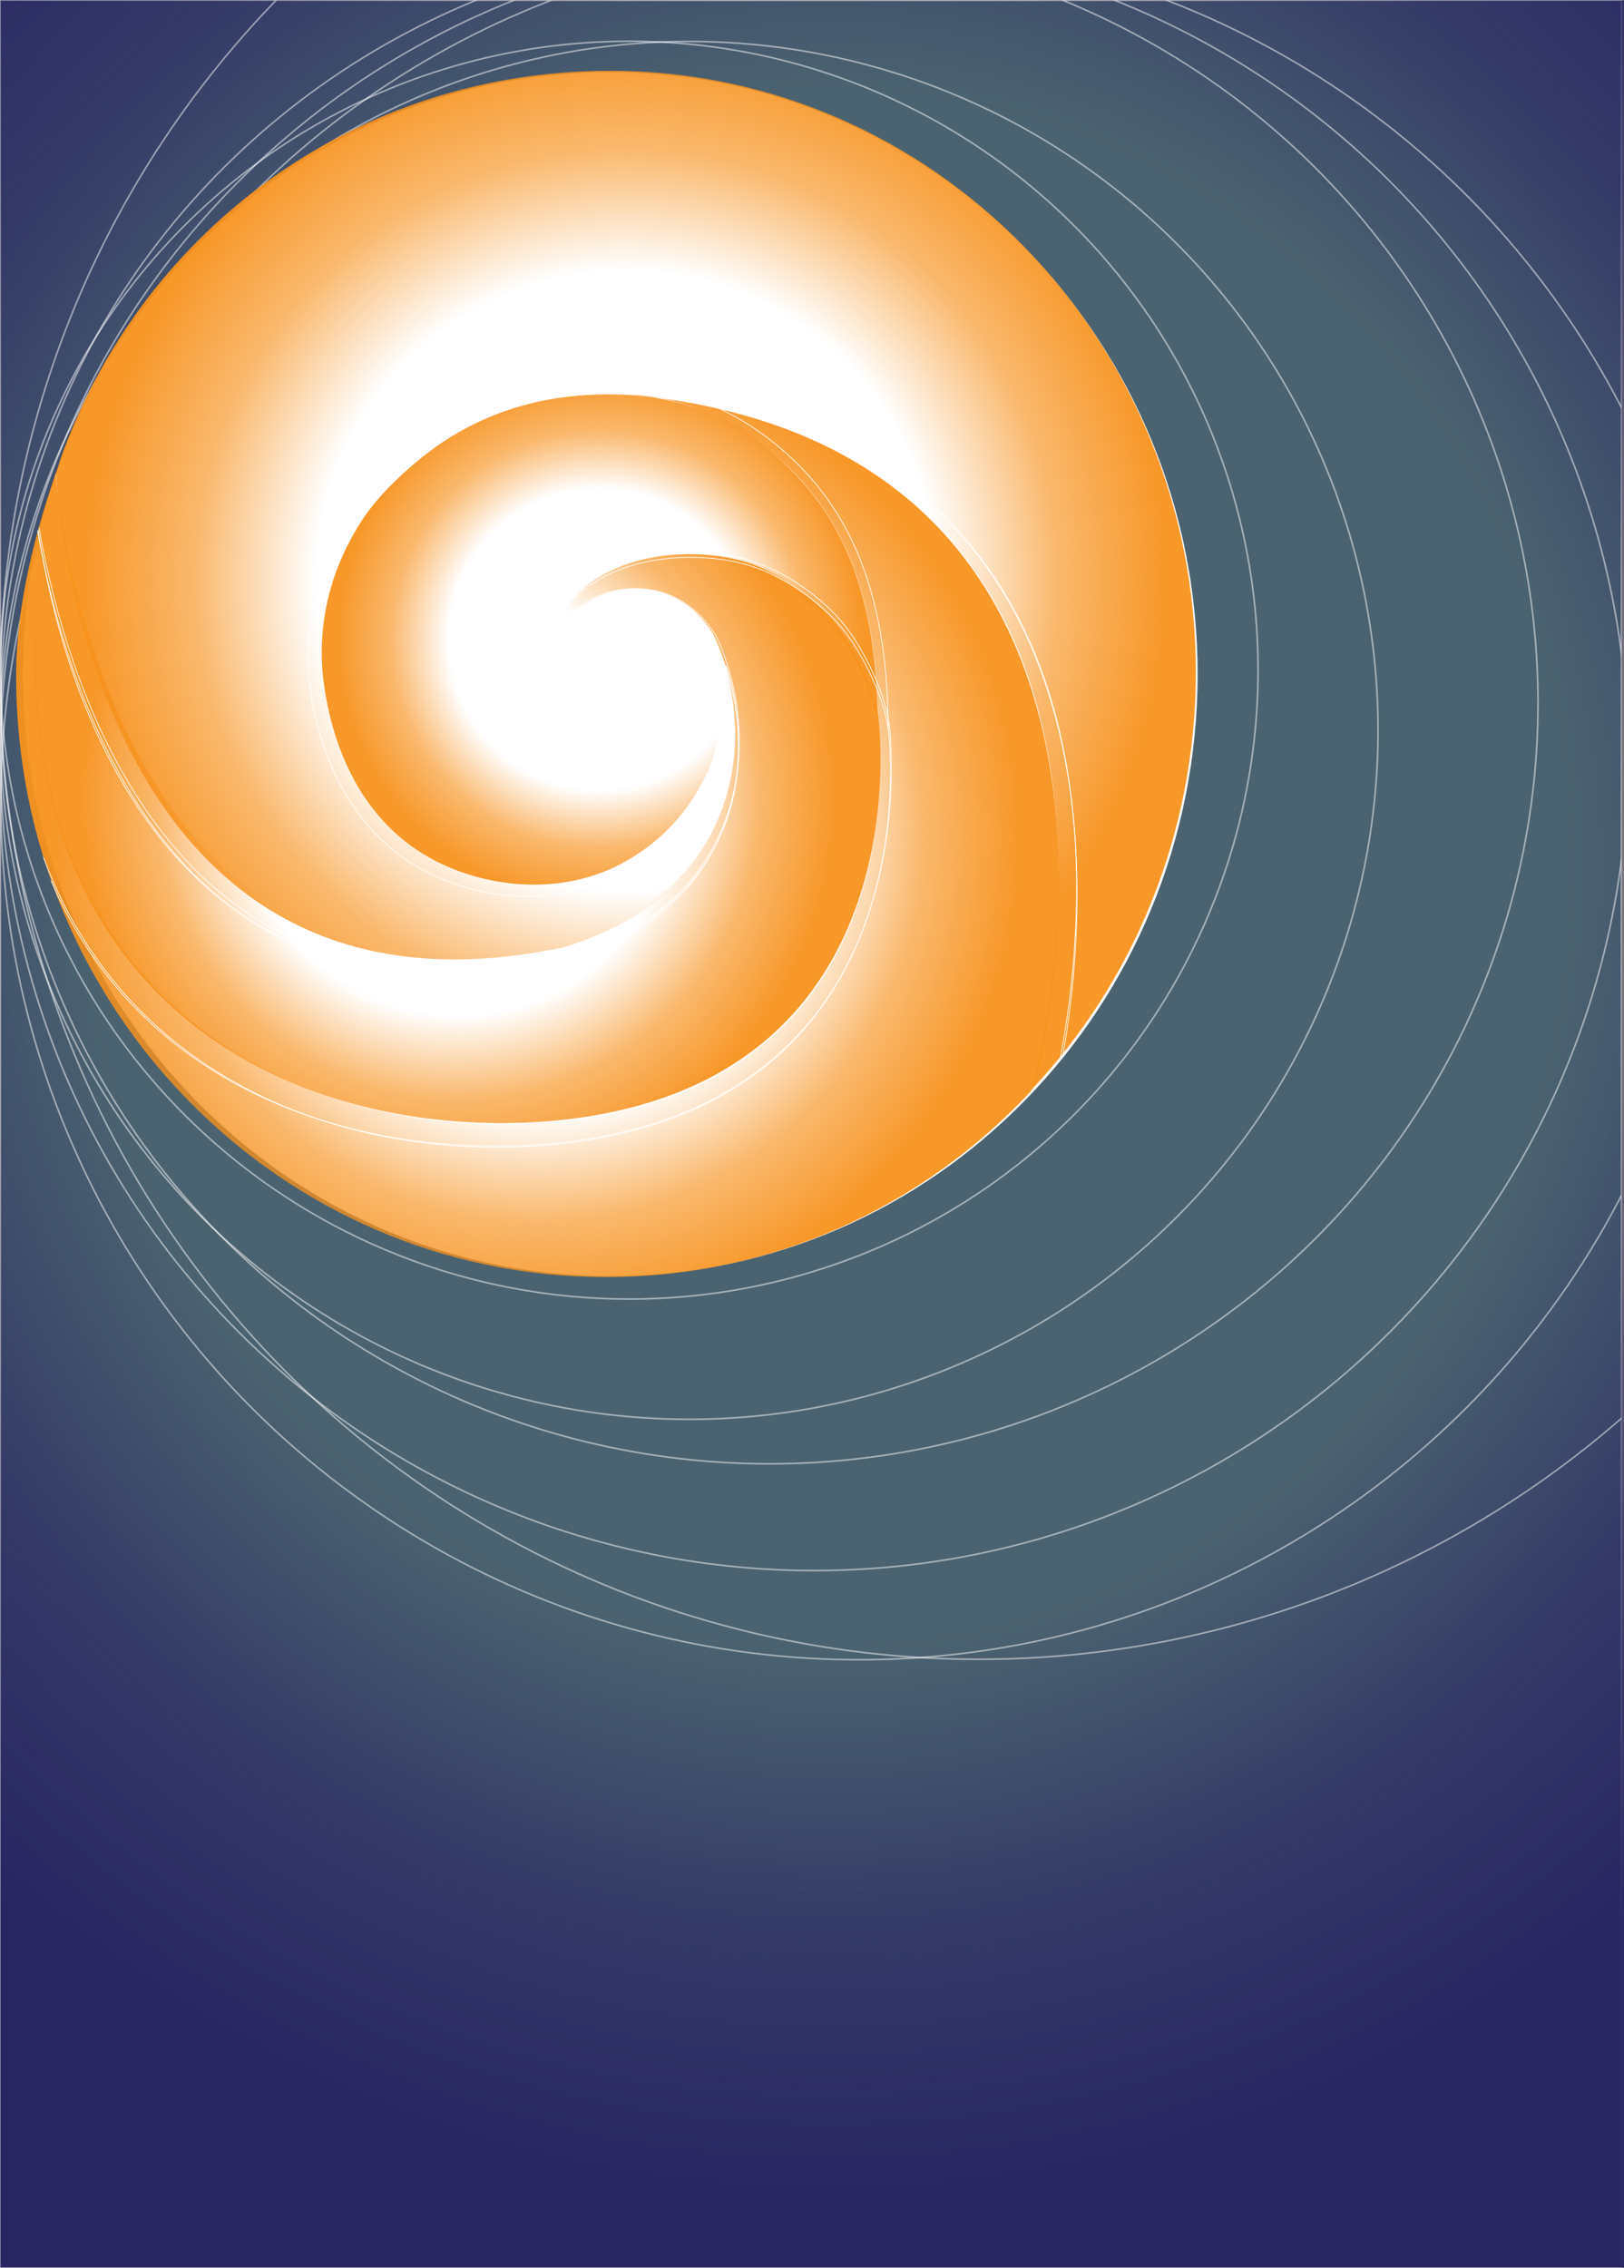 <?xml version="1.0" encoding="utf-8"?>
<svg xmlns="http://www.w3.org/2000/svg" xmlns:xlink="http://www.w3.org/1999/xlink" width="362.6" height="506.4">
  <rect width="100%" height="100%" fill="#808080" stroke="none"/>
  <path fill="#4B6370" stroke="#BCBEC0" stroke-width=".286" stroke-miterlimit="10" d="M.1.1H362v506.1H.1z"/>
  <defs>
    <path id="a" d="M.1.1h362.5v506.1H.1z"/>
  </defs>
  <clipPath id="b">
    <use xlink:href="#a" overflow="visible"/>
  </clipPath>
  <radialGradient id="c" cx="147.643" cy="244.177" r="212.884" gradientTransform="matrix(1.351 0 0 1.416 -14.425 -152.201)" gradientUnits="userSpaceOnUse">
    <stop offset=".574" stop-color="#262262" stop-opacity="0"/>
    <stop offset=".798" stop-color="#262262" stop-opacity=".651"/>
    <stop offset="1" stop-color="#262262" stop-opacity=".95"/>
  </radialGradient>
  <path clip-path="url(#b)" fill="url(#c)" stroke="#FFF" stroke-width=".267" stroke-miterlimit="10" d="M-35.4-164.7h440.9v716.4H-35.4z"/>
  <g>
    <defs>
      <path id="d" d="M.1.1H362v506.1H.1z"/>
    </defs>
    <clipPath id="e">
      <use xlink:href="#d" overflow="visible"/>
    </clipPath>
    <g clip-path="url(#e)" fill="none" stroke="#FFF" stroke-width=".36" stroke-miterlimit="10">
      <ellipse transform="rotate(-77.074 140.506 149.612)" opacity=".5" cx="140.5" cy="149.6" rx="140.4" ry="140.4"/>
      <ellipse transform="rotate(-74.734 153.933 163.04)" opacity=".5" cx="153.9" cy="163" rx="153.8" ry="153.8"/>
      <ellipse opacity=".5" cx="171.8" cy="157" rx="171.6" ry="169.8"/>
      <ellipse transform="matrix(.01 -1 1 .01 11.08 368.84)" opacity=".5" cx="191.7" cy="178.8" rx="191.6" ry="191.6"/>
      <ellipse transform="rotate(-45.001 218.539 152.03)" opacity=".5" cx="218.5" cy="152" rx="218.4" ry="218.4"/>
      <ellipse transform="rotate(-73.131 181.823 168.914)" opacity=".5" cx="181.8" cy="168.9" rx="181.7" ry="181.7"/>
    </g>
  </g>
  <g>
    <path fill="#FFF" d="M267.4 150.5c0 74.2-58.7 134.4-131.1 134.4S5.1 224.7 5.1 150.5 63.8 16.1 136.2 16.1s131.2 60.2 131.2 134.4z"/>
    <radialGradient id="f" cx="119.97" cy="186.69" r="107.863" gradientUnits="userSpaceOnUse">
      <stop offset=".574" stop-color="#f7921e" stop-opacity="0"/>
      <stop offset=".798" stop-color="#f7921e" stop-opacity=".651"/>
      <stop offset="1" stop-color="#f7921e" stop-opacity=".95"/>
    </radialGradient>
    <path fill="url(#f)" d="M231.1 242.3s38.3-141.9-90.4-154.2c15.1.6 29 8.7 38.7 19.7 13.1 14.8 16.5 34.3 16.6 53.4v.3-.2s11.5 84-76.2 89.5c-63.5 3.7-130-38.3-107.3-145.2v-.1c-4.8 13.9-8.9 29.8-8.9 45.4 0 74.1 58.9 134.2 131.6 134.2 37.5 0 70.8-15.7 94.8-41.3"/>
    <radialGradient id="g" cx="133.869" cy="142.761" r="58.511" gradientUnits="userSpaceOnUse">
      <stop offset=".574" stop-color="#f7921e" stop-opacity="0"/>
      <stop offset=".798" stop-color="#f7921e" stop-opacity=".651"/>
      <stop offset="1" stop-color="#f7921e" stop-opacity=".95"/>
    </radialGradient>
    <path fill="url(#g)" d="M196 161.3c-.2-19.1-3.5-38.6-16.6-53.4-10.1-11.4-22.3-19.1-40.6-19.8-14.5-.5-27.9 2.6-40.1 10.7-6.2 4.2-14.1 11.3-18.1 17.7-7.3 11.4-10.3 24.5-8 38.1 2.7 16.4 10.7 31 25.8 38.2 12.9 6.1 28.7 6.6 41.3-.5 9-5.1 15.3-12.6 19.1-21.9 1-2.5 2.1-7.9 1.6-10.6-1.1 3-3.3 5.7-5.5 7.8-2.2 2.1-5.2 3.8-8.2 4.5-7.7 1.9-15.5-1.4-20.3-6.5-1.2-1.3-2.5-3-3.2-4.7-1.5-3.5-1.9-8.3-1.5-12 2.2-22.9 29.4-27.3 45-22 7.2 2.4 15.1 7.9 19.7 13.8 4.2 5 8.6 13.9 9.6 20.6"/>
    <path fill="none" d="M161.6 152.4c0 11-8.9 20-20 20-11 0-20-8.9-20-20 0-11 8.9-20 20-20 11 .1 20 9 20 20z"/>
    <radialGradient id="h" cx="102.279" cy="178.313" r="84.224" gradientUnits="userSpaceOnUse">
      <stop offset=".574" stop-color="#f7921e" stop-opacity="0"/>
      <stop offset=".798" stop-color="#f7921e" stop-opacity=".651"/>
      <stop offset="1" stop-color="#f7921e" stop-opacity=".95"/>
    </radialGradient>
    <path fill="url(#h)" d="M196.2 160.5c-.9-6.6-5.4-15.9-9.5-21.1-4.7-5.8-12.5-11.4-19.7-13.8-15.6-5-45.1-1.3-45.1 25.5.3-10.8 8.9-19.7 19.9-19.7 7.3 0 13.3 3.7 17.2 9.8.9 1.4 2.1 4.9 2.1 4.9 11 31.7-6.8 73.3-71.8 65.7-69.5-8.1-76.9-106.3-76.9-106.3-23 108.8 44 148.7 107.5 145 87.7-5.6 76.2-90.4 76.2-90.4l.1.4z"/>
    <radialGradient id="i" cx="139.759" cy="129.584" r="120.691" gradientUnits="userSpaceOnUse">
      <stop offset=".574" stop-color="#f7921e" stop-opacity="0"/>
      <stop offset=".798" stop-color="#f7921e" stop-opacity=".651"/>
      <stop offset="1" stop-color="#f7921e" stop-opacity=".95"/>
    </radialGradient>
    <path fill="url(#i)" d="M98.7 98.9c-6.4 3.8-14.1 11.3-18.1 17.7-7.3 11.4-10.3 24.5-8 38.1 2.7 16.4 10.7 31 25.8 38.2 12.9 6.1 28.7 6.6 41.3-.5 9-5.1 15.3-12.6 19.1-21.9 1-2.5 2.1-7.9 1.6-10.6 0 0 2.4-5.7.9-11.7 0 0 17.3 46.7-35.1 63.2C18.1 234.6 12.5 105.6 12.5 105.6l1.3-4c18.5-50.9 66.3-85.8 122.4-85.8C208.5 15.8 267 75.9 267 150c0 36.2-14 69.2-36.7 93.3 0 0 40.7-142.4-89.6-155.2 0 .1-19.4-2.5-42 10.8z"/>
    <path fill="none" d="M196 161.5c-.9-6.6-5.4-15.9-9.5-21.1-4.7-5.8-12.5-11.4-19.7-13.8-15.6-5-45.1-1.3-45.1 25.5.3-10.8 8.9-19.7 19.9-19.7 7.3 0 13.3 3.7 17.2 9.8.9 1.4 2.1 4.9 2.1 4.9 11 31.7-6.8 73.3-71.8 65.7-69.5-8.1-76.9-106.3-76.9-106.3"/>
    <g fill="none" stroke="#FFF" stroke-width=".163" stroke-miterlimit="10">
      <path d="M237.4 235.2c6.1-35.2 14.4-138.4-96.7-149 15.7.6 30.3 9.1 40.3 20.5 13.6 15.4 17.2 35.8 17.3 55.7v.3-.2s12 87.6-79.5 93.4c-45 2.6-91.4-16.8-109.1-64.5"/>
      <path d="M11.4 196.6c18.9 44.4 64.1 61.6 107.7 59 91.5-5.8 79.4-94.2 79.4-94.2v.2c-.9-6.9-5.6-16.6-9.9-22-4.9-6.1-13.1-11.9-20.6-14.3-16.3-5.2-47-1.4-47 26.6.3-11.3 9.3-20.5 20.8-20.5 7.6 0 13.9 3.9 17.9 10.3.9 1.4 2.2 5.2 2.2 5.2 11.5 33-7.1 76.4-74.9 68.5-56.2-6.5-73.4-69.7-78.3-97.6"/>
      <path d="M236.8 235.9c6.7-35.7 16-138.7-96.2-149.7 0 0-20.2-2.7-43.8 11.1-6.7 3.9-14.7 11.8-18.9 18.4-7.6 11.9-10.7 25.6-8.4 39.7 2.9 17.1 11.2 32.3 26.9 39.8 13.4 6.4 30 6.9 43.1-.6 9.4-5.3 15.9-13.1 20-22.8 1.1-2.6 2.2-8.2 1.7-11 0 0 2.4-5.9.9-12.2 0 0 18 48.7-36.6 65.9-90 19.4-111.9-62.4-117-96.2"/>
      <path d="M198.3 162.7c-.9-6.9-5.6-16.6-9.9-22-4.9-6.1-13.1-11.9-20.6-14.3-16.3-5.2-47-1.4-47 26.6.3-11.3 9.3-20.5 20.8-20.5 7.6 0 13.9 3.9 17.9 10.3.9 1.4 2.2 5.2 2.2 5.2 11.5 33-7.1 76.4-74.9 68.5-56.5-6.6-73.6-70.2-78.4-98"/>
    </g>
  </g>
</svg>
